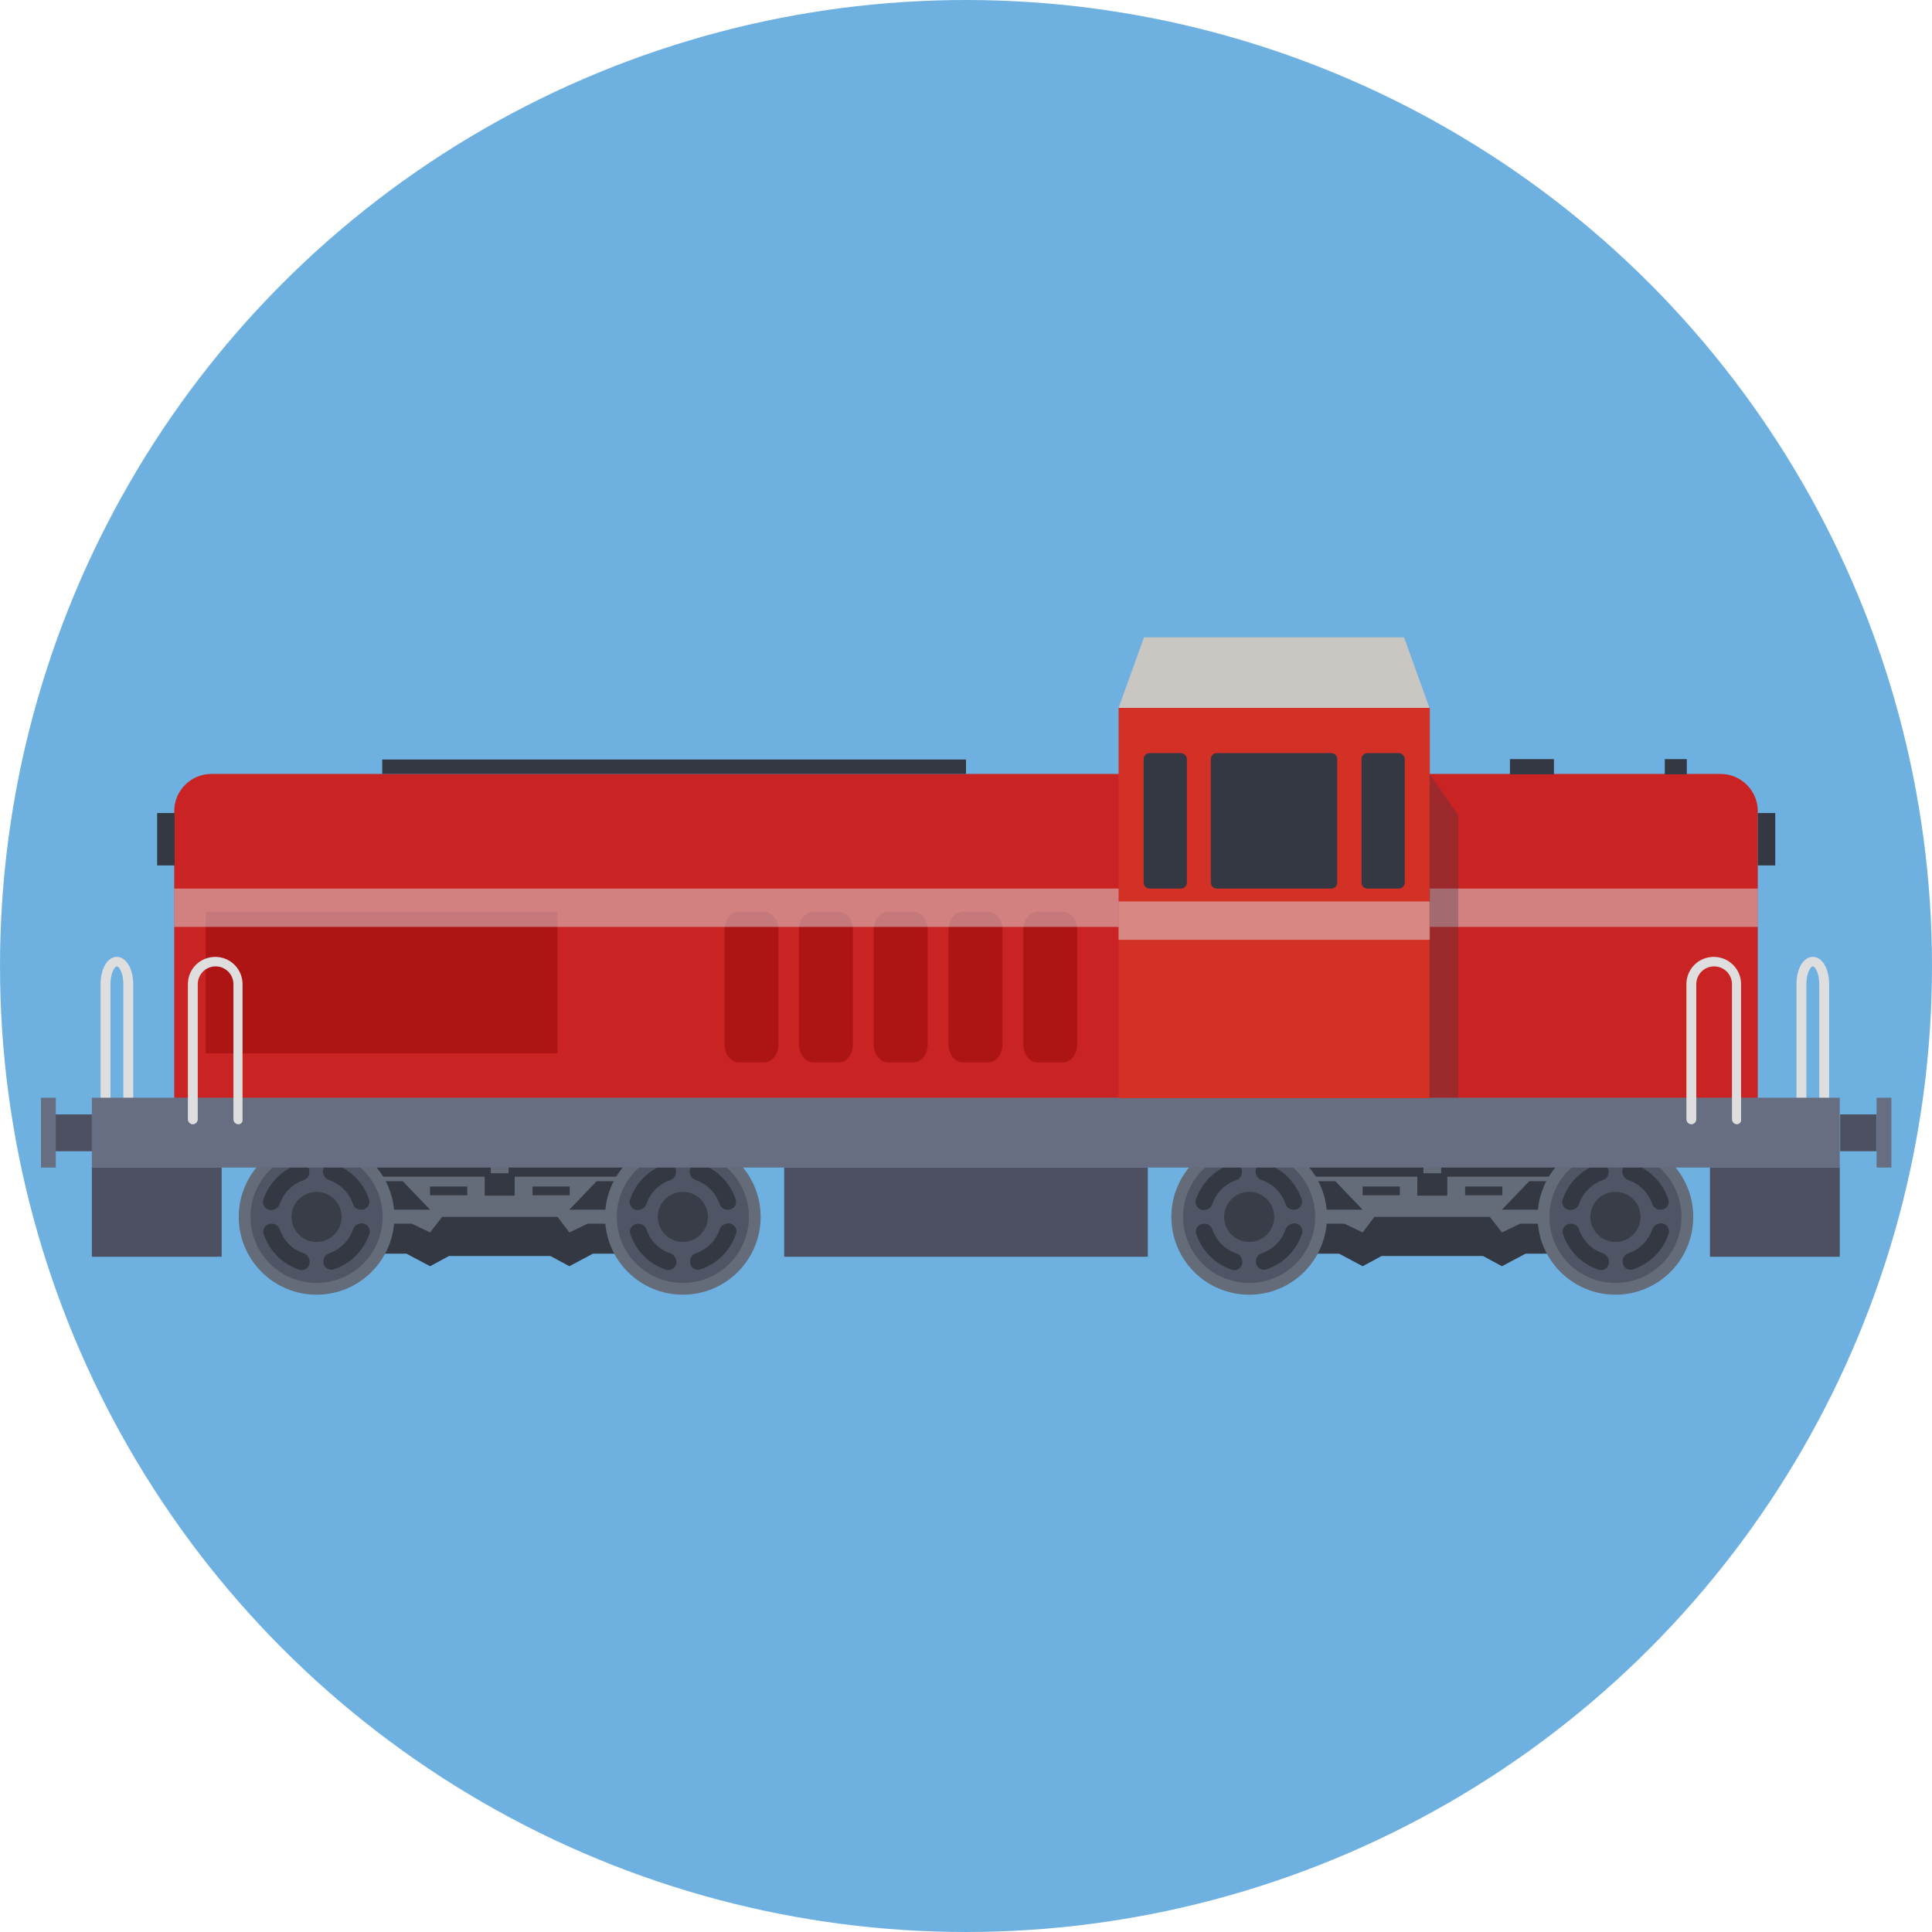 <?xml version="1.0" encoding="iso-8859-1"?>
<!-- Uploaded to: SVG Repo, www.svgrepo.com, Generator: SVG Repo Mixer Tools -->
<svg version="1.1" id="Layer_1" xmlns="http://www.w3.org/2000/svg" xmlns:xlink="http://www.w3.org/1999/xlink" 
	 viewBox="0 0 509 509" xml:space="preserve">
<circle style="fill:#6EB1E1;" cx="254.5" cy="254.5" r="254.5"/>
<path style="fill:#C92323;" d="M453.3,203.9H55.7c-5.4,0-9.8,4.4-9.8,9.8v75.6h417.2v-75.6C463.1,208.3,458.7,203.9,453.3,203.9z"/>
<g>
	<path style="fill:#AD1515;" d="M280,240.2h-6.6c-2.1,0-3.8,2.1-3.8,4.7v30.3c0,2.6,1.7,4.7,3.8,4.7h6.6c2.1,0,3.8-2.1,3.8-4.7
		v-30.3C283.8,242.3,282.1,240.2,280,240.2z"/>
	<path style="fill:#AD1515;" d="M260.3,240.2h-6.6c-2.1,0-3.8,2.1-3.8,4.7v30.3c0,2.6,1.7,4.7,3.8,4.7h6.6c2.1,0,3.8-2.1,3.8-4.7
		v-30.3C264.2,242.3,262.4,240.2,260.3,240.2z"/>
	<path style="fill:#AD1515;" d="M240.6,240.2H234c-2.1,0-3.8,2.1-3.8,4.7v30.3c0,2.6,1.7,4.7,3.8,4.7h6.6c2.1,0,3.8-2.1,3.8-4.7
		v-30.3C244.5,242.3,242.7,240.2,240.6,240.2z"/>
	<path style="fill:#AD1515;" d="M220.9,240.2h-6.6c-2.1,0-3.8,2.1-3.8,4.7v30.3c0,2.6,1.7,4.7,3.8,4.7h6.6c2.1,0,3.8-2.1,3.8-4.7
		v-30.3C224.8,242.3,223.1,240.2,220.9,240.2z"/>
	<path style="fill:#AD1515;" d="M201.3,240.2h-6.6c-2.1,0-3.8,2.1-3.8,4.7v30.3c0,2.6,1.7,4.7,3.8,4.7h6.6c2.1,0,3.8-2.1,3.8-4.7
		v-30.3C205.1,242.3,203.4,240.2,201.3,240.2z"/>
	<rect x="54.2" y="240.2" style="fill:#AD1515;" width="92.7" height="37.3"/>
</g>
<rect x="93.2" y="302.6" style="fill:#646B79;" width="77" height="23.2"/>
<g>
	<polygon style="fill:#333842;" points="113.3,318.7 106.1,311.2 97.8,311.2 101.1,318.7 	"/>
	<rect x="113.3" y="312.6" style="fill:#333842;" width="9.8" height="2.3"/>
	<polygon style="fill:#333842;" points="154.8,322.4 150,324.7 146.9,320.6 131.7,320.6 116.5,320.6 113.3,324.7 108.5,322.4 
		101.1,322.4 97.8,330.3 107.1,330.3 113.3,333.6 118.3,330.9 131.7,330.9 145,330.9 150,333.6 156.2,330.3 165.5,330.3 
		162.2,322.4 	"/>
	<polygon style="fill:#333842;" points="162.2,318.7 165.5,311.2 157.2,311.2 150,318.7 	"/>
	<rect x="140.3" y="312.6" style="fill:#333842;" width="9.8" height="2.3"/>
	<polygon style="fill:#333842;" points="134,306.5 134,309.1 131.7,309.1 129.3,309.1 129.3,306.5 95.1,306.5 95.1,310 127.7,310 
		127.7,315 131.7,315 135.6,315 135.6,310 168.2,310 168.2,306.5 	"/>
</g>
<circle style="fill:#646B79;" cx="83.4" cy="320.6" r="20.5"/>
<circle style="fill:#4F5565;" cx="83.4" cy="320.6" r="17.4"/>
<circle style="fill:#393D47;" cx="83.4" cy="320.6" r="6.6"/>
<g>
	<path style="fill:#333842;" d="M73.7,317.2c1-3,3.4-5.3,6.3-6.3c0.9-0.3,1.5-1.1,1.5-2.1v-0.1c0-1.5-1.4-2.5-2.8-2
		c-4.4,1.5-7.8,4.9-9.3,9.3c-0.5,1.4,0.6,2.8,2,2.8h0.1C72.6,318.7,73.4,318.1,73.7,317.2z"/>
	<path style="fill:#333842;" d="M86.7,310.9c3,1,5.3,3.4,6.3,6.3c0.3,0.9,1.1,1.5,2.1,1.5h0.1c1.5,0,2.5-1.4,2-2.8
		c-1.5-4.4-4.9-7.8-9.3-9.3c-1.4-0.5-2.8,0.6-2.8,2v0.1C85.2,309.8,85.8,310.6,86.7,310.9z"/>
	<path style="fill:#333842;" d="M80,330.2c-3-1-5.3-3.4-6.3-6.3c-0.3-0.9-1.1-1.5-2.1-1.5h-0.1c-1.5,0-2.5,1.4-2,2.8
		c1.5,4.4,4.9,7.8,9.3,9.3c1.4,0.5,2.8-0.6,2.8-2v-0.1C81.5,331.3,80.9,330.5,80,330.2z"/>
	<path style="fill:#333842;" d="M93,323.9c-1,3-3.4,5.3-6.3,6.3c-0.9,0.3-1.5,1.1-1.5,2.1v0.1c0,1.5,1.4,2.5,2.8,2
		c4.4-1.5,7.8-4.9,9.3-9.3c0.5-1.4-0.6-2.8-2-2.8h-0.1C94.1,322.4,93.3,323,93,323.9z"/>
</g>
<circle style="fill:#646B79;" cx="179.9" cy="320.6" r="20.5"/>
<circle style="fill:#4F5565;" cx="179.9" cy="320.6" r="17.4"/>
<circle style="fill:#393D47;" cx="179.9" cy="320.6" r="6.6"/>
<g>
	<path style="fill:#333842;" d="M170.3,317.2c1-3,3.4-5.3,6.3-6.3c0.9-0.3,1.5-1.1,1.5-2.1v-0.1c0-1.5-1.4-2.5-2.8-2
		c-4.4,1.5-7.8,4.9-9.3,9.3c-0.5,1.4,0.6,2.8,2,2.8h0.1C169.2,318.7,170,318.1,170.3,317.2z"/>
	<path style="fill:#333842;" d="M183.3,310.9c3,1,5.3,3.4,6.3,6.3c0.3,0.9,1.1,1.5,2.1,1.5h0.1c1.5,0,2.5-1.4,2-2.8
		c-1.5-4.4-4.9-7.8-9.3-9.3c-1.4-0.5-2.8,0.6-2.8,2v0.1C181.8,309.8,182.4,310.6,183.3,310.9z"/>
	<path style="fill:#333842;" d="M176.6,330.2c-3-1-5.3-3.4-6.3-6.3c-0.3-0.9-1.1-1.5-2.1-1.5h-0.1c-1.5,0-2.5,1.4-2,2.8
		c1.5,4.4,4.9,7.8,9.3,9.3c1.4,0.5,2.8-0.6,2.8-2v-0.1C178.1,331.3,177.5,330.5,176.6,330.2z"/>
	<path style="fill:#333842;" d="M189.6,323.9c-1,3-3.4,5.3-6.3,6.3c-0.9,0.3-1.5,1.1-1.5,2.1v0.1c0,1.5,1.4,2.5,2.8,2
		c4.4-1.5,7.8-4.9,9.3-9.3c0.5-1.4-0.6-2.8-2-2.8h-0.1C190.7,322.4,189.9,323,189.6,323.9z"/>
</g>
<rect x="338.9" y="302.6" style="fill:#646B79;" width="77" height="23.2"/>
<g>
	<polygon style="fill:#333842;" points="359,318.7 351.8,311.2 343.5,311.2 346.8,318.7 	"/>
	<rect x="359" y="312.6" style="fill:#333842;" width="9.8" height="2.3"/>
	<polygon style="fill:#333842;" points="400.5,322.4 395.7,324.7 392.5,320.6 377.3,320.6 362.1,320.6 359,324.7 354.2,322.4 
		346.8,322.4 343.5,330.3 352.8,330.3 359,333.6 364,330.9 377.3,330.9 390.7,330.9 395.7,333.6 401.9,330.3 411.2,330.3 
		407.9,322.4 	"/>
	<polygon style="fill:#333842;" points="407.9,318.7 411.2,311.2 402.9,311.2 395.7,318.7 	"/>
	<rect x="386" y="312.6" style="fill:#333842;" width="9.8" height="2.3"/>
	<polygon style="fill:#333842;" points="379.7,306.5 379.7,309.1 377.3,309.1 375,309.1 375,306.5 340.8,306.5 340.8,310 373.4,310 
		373.4,315 377.3,315 381.3,315 381.3,310 413.9,310 413.9,306.5 	"/>
</g>
<circle style="fill:#646B79;" cx="329.1" cy="320.6" r="20.5"/>
<circle style="fill:#4F5565;" cx="329.1" cy="320.6" r="17.4"/>
<circle style="fill:#393D47;" cx="329.1" cy="320.6" r="6.6"/>
<g>
	<path style="fill:#333842;" d="M319.4,317.2c1-3,3.4-5.3,6.3-6.3c0.9-0.3,1.5-1.1,1.5-2.1v-0.1c0-1.5-1.4-2.5-2.8-2
		c-4.4,1.5-7.8,4.9-9.3,9.3c-0.5,1.4,0.6,2.8,2,2.8h0.1C318.3,318.7,319.1,318.1,319.4,317.2z"/>
	<path style="fill:#333842;" d="M332.4,310.9c3,1,5.3,3.4,6.3,6.3c0.3,0.9,1.1,1.5,2.1,1.5h0.1c1.5,0,2.5-1.4,2-2.8
		c-1.5-4.4-4.9-7.8-9.3-9.3c-1.4-0.5-2.8,0.6-2.8,2v0.1C330.9,309.8,331.5,310.6,332.4,310.9z"/>
	<path style="fill:#333842;" d="M325.7,330.2c-3-1-5.3-3.4-6.3-6.3c-0.3-0.9-1.1-1.5-2.1-1.5h-0.1c-1.5,0-2.5,1.4-2,2.8
		c1.5,4.4,4.9,7.8,9.3,9.3c1.4,0.5,2.8-0.6,2.8-2v-0.1C327.2,331.3,326.6,330.5,325.7,330.2z"/>
	<path style="fill:#333842;" d="M338.7,323.9c-1,3-3.4,5.3-6.3,6.3c-0.9,0.3-1.5,1.1-1.5,2.1v0.1c0,1.5,1.4,2.5,2.8,2
		c4.4-1.5,7.8-4.9,9.3-9.3c0.5-1.4-0.6-2.8-2-2.8h-0.1C339.8,322.4,339,323,338.7,323.9z"/>
</g>
<circle style="fill:#646B79;" cx="425.6" cy="320.6" r="20.5"/>
<circle style="fill:#4F5565;" cx="425.6" cy="320.6" r="17.4"/>
<circle style="fill:#393D47;" cx="425.6" cy="320.6" r="6.6"/>
<g>
	<path style="fill:#333842;" d="M416,317.2c1-3,3.4-5.3,6.3-6.3c0.9-0.3,1.5-1.1,1.5-2.1v-0.1c0-1.5-1.4-2.5-2.8-2
		c-4.4,1.5-7.8,4.9-9.3,9.3c-0.5,1.4,0.6,2.8,2,2.8h0.1C414.9,318.7,415.7,318.1,416,317.2z"/>
	<path style="fill:#333842;" d="M429,310.9c3,1,5.3,3.4,6.3,6.3c0.3,0.9,1.1,1.5,2.1,1.5h0.1c1.5,0,2.5-1.4,2-2.8
		c-1.5-4.4-4.9-7.8-9.3-9.3c-1.4-0.5-2.8,0.6-2.8,2v0.1C427.5,309.8,428.1,310.6,429,310.9z"/>
	<path style="fill:#333842;" d="M422.3,330.2c-3-1-5.3-3.4-6.3-6.3c-0.3-0.9-1.1-1.5-2.1-1.5h-0.1c-1.5,0-2.5,1.4-2,2.8
		c1.5,4.4,4.9,7.8,9.3,9.3c1.4,0.5,2.8-0.6,2.8-2v-0.1C423.8,331.3,423.2,330.5,422.3,330.2z"/>
	<path style="fill:#333842;" d="M435.3,323.9c-1,3-3.4,5.3-6.3,6.3c-0.9,0.3-1.5,1.1-1.5,2.1v0.1c0,1.5,1.4,2.5,2.8,2
		c4.4-1.5,7.8-4.9,9.3-9.3c0.5-1.4-0.6-2.8-2-2.8h-0.1C436.4,322.4,435.6,323,435.3,323.9z"/>
</g>
<g>
	<path style="fill:#DEDEDF;" d="M480.6,296.2c-0.7,0-1.3-0.6-1.3-1.3v-35.6c0-2.9-1.1-4.7-1.7-4.7s-1.7,1.8-1.7,4.7v35.6
		c0,0.7-0.6,1.3-1.3,1.3s-1.3-0.6-1.3-1.3v-35.6c0-4.1,1.8-7.2,4.3-7.2s4.3,3.1,4.3,7.2v35.6C481.8,295.6,481.3,296.2,480.6,296.2z"
		/>
	<path style="fill:#DEDEDF;" d="M33.8,296.2c-0.7,0-1.3-0.6-1.3-1.3v-35.6c0-2.9-1.1-4.7-1.7-4.7c-0.6,0-1.7,1.8-1.7,4.7v35.6
		c0,0.7-0.6,1.3-1.3,1.3s-1.3-0.6-1.3-1.3v-35.6c0-4.1,1.8-7.2,4.3-7.2c2.4,0,4.3,3.1,4.3,7.2v35.6C35,295.6,34.5,296.2,33.8,296.2z
		"/>
</g>
<rect x="24.2" y="289.2" style="fill:#676E81;" width="460.5" height="18.4"/>
<g>
	<rect x="206.6" y="307.6" style="fill:#4C5060;" width="95.8" height="23.5"/>
	<rect x="24.2" y="307.6" style="fill:#4C5060;" width="34.2" height="23.5"/>
	<rect x="450.5" y="307.6" style="fill:#4C5060;" width="34.2" height="23.5"/>
</g>
<g style="opacity:0.5;">
	<rect x="45.9" y="234.1" style="fill:#DEDEDF;" width="417.2" height="10.1"/>
</g>
<rect x="294.7" y="186.5" style="fill:#D33126;" width="82" height="102.8"/>
<polygon style="fill:#CAC7C2;" points="369.9,167.9 301.4,167.9 294.7,186.5 376.6,186.5 "/>
<path style="fill:#DEDEDF;" d="M457.6,296.2c-0.7,0-1.3-0.6-1.3-1.3v-35.6c0-2.6-2.1-4.7-4.7-4.7s-4.7,2.1-4.7,4.7v35.6
	c0,0.7-0.6,1.3-1.3,1.3c-0.7,0-1.3-0.6-1.3-1.3v-35.6c0-4,3.2-7.2,7.2-7.2s7.2,3.2,7.2,7.2v35.6
	C458.8,295.6,458.3,296.2,457.6,296.2z"/>
<rect x="484.8" y="293.6" style="fill:#4C5060;" width="9.6" height="9.7"/>
<rect x="494.4" y="289.2" style="fill:#676E81;" width="3.9" height="18.4"/>
<rect x="14.6" y="293.6" style="fill:#4C5060;" width="9.6" height="9.7"/>
<rect x="10.8" y="289.2" style="fill:#676E81;" width="3.9" height="18.4"/>
<g>
	<path style="fill:#333842;" d="M350.7,198.4h-30.1c-0.9,0-1.6,0.7-1.6,1.6v32.5c0,0.9,0.7,1.6,1.6,1.6h30.1c0.9,0,1.6-0.7,1.6-1.6
		v-32.6C352.3,199.1,351.6,198.4,350.7,198.4z"/>
	<path style="fill:#333842;" d="M311.1,198.4h-8.2c-0.9,0-1.6,0.7-1.6,1.6v32.5c0,0.9,0.7,1.6,1.6,1.6h8.2c0.9,0,1.6-0.7,1.6-1.6
		v-32.6C312.6,199.1,311.9,198.4,311.1,198.4z"/>
	<path style="fill:#333842;" d="M368.5,198.4h-8.2c-0.9,0-1.6,0.7-1.6,1.6v32.5c0,0.9,0.7,1.6,1.6,1.6h8.2c0.9,0,1.6-0.7,1.6-1.6
		v-32.6C370,199.1,369.3,198.4,368.5,198.4z"/>
</g>
<path style="fill:#DEDEDF;" d="M62.8,296.2c-0.7,0-1.3-0.6-1.3-1.3v-35.6c0-2.6-2.1-4.7-4.7-4.7c-2.6,0-4.7,2.1-4.7,4.7v35.6
	c0,0.7-0.6,1.3-1.3,1.3s-1.3-0.6-1.3-1.3v-35.6c0-4,3.2-7.2,7.2-7.2s7.2,3.2,7.2,7.2v35.6C64,295.6,63.5,296.2,62.8,296.2z"/>
<g style="opacity:0.5;">
	<rect x="294.7" y="237.5" style="fill:#DEDEDF;" width="82" height="10.1"/>
</g>
<g style="opacity:0.3;">
	<polygon style="fill:#333842;" points="376.6,203.9 384.2,214.8 384.2,289.2 376.6,289.2 	"/>
</g>
<g>
	<rect x="100.7" y="200.1" style="fill:#333842;" width="153.8" height="3.8"/>
	<rect x="397.8" y="200" style="fill:#333842;" width="11.6" height="4"/>
	<rect x="438.6" y="200" style="fill:#333842;" width="5.8" height="4"/>
	<rect x="41.4" y="214.2" style="fill:#333842;" width="4.6" height="13.8"/>
	<rect x="463.1" y="214.2" style="fill:#333842;" width="4.6" height="13.8"/>
</g>
</svg>